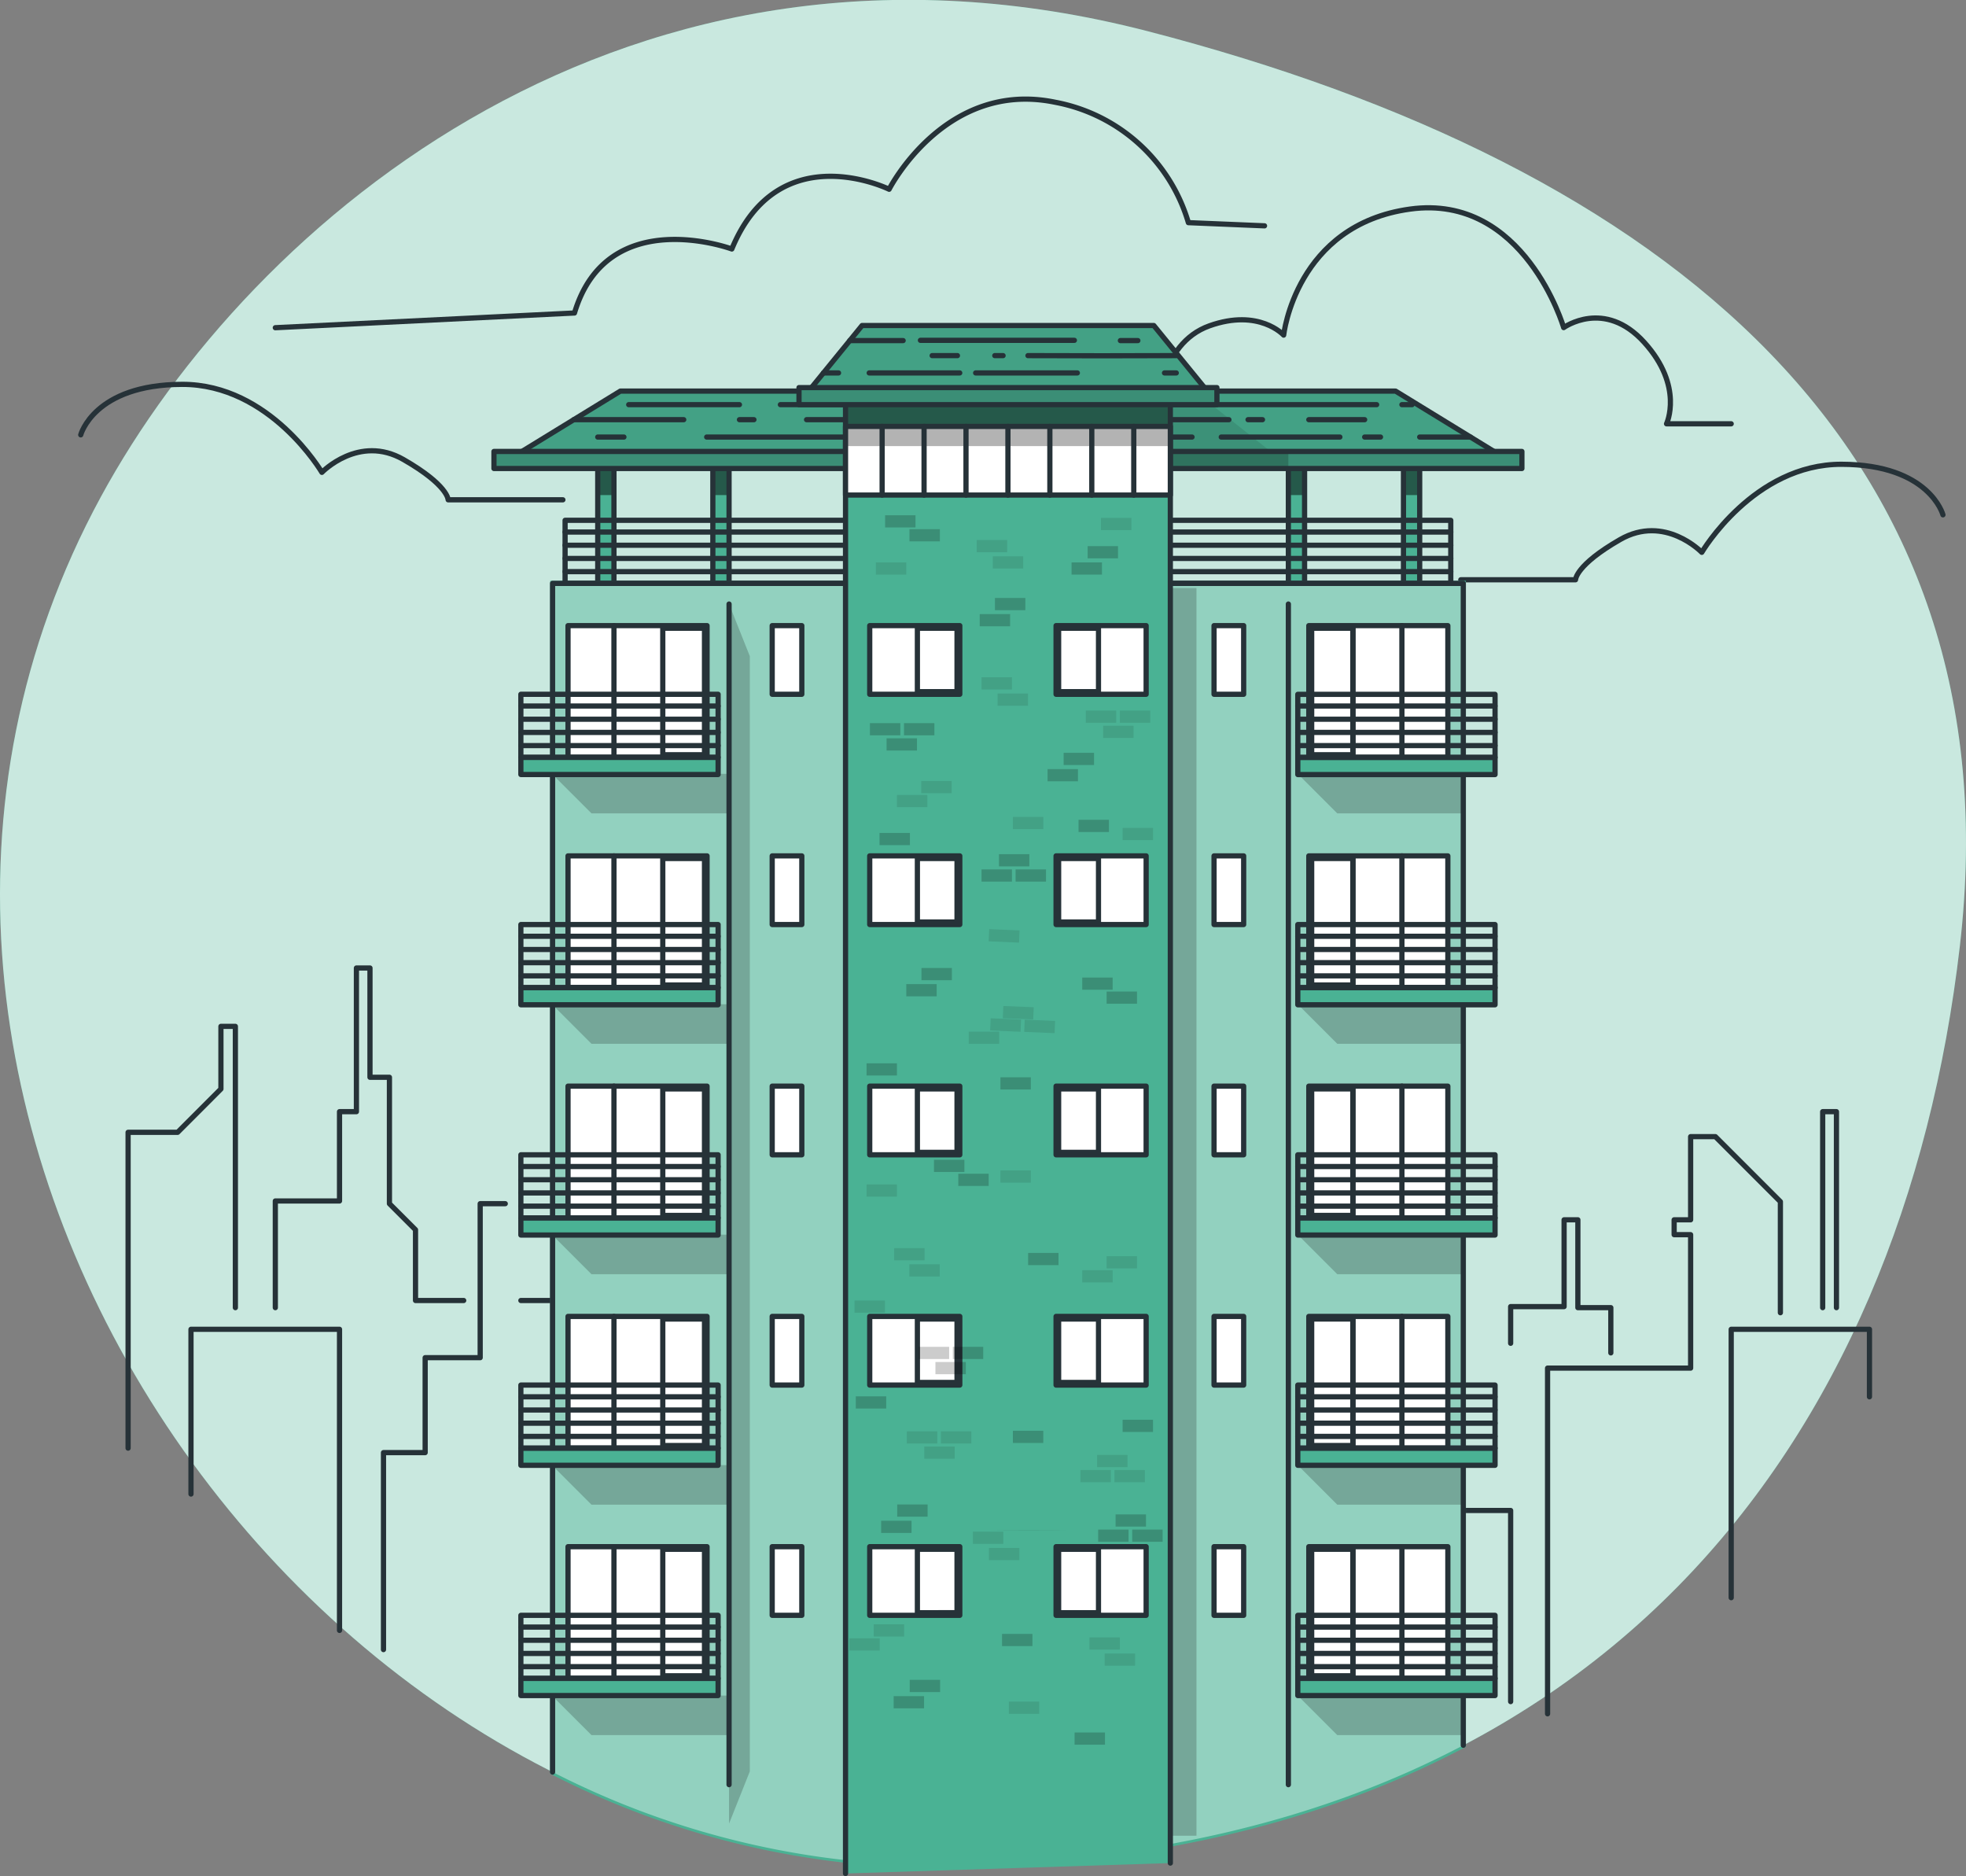 <svg xmlns="http://www.w3.org/2000/svg" xmlns:xlink="http://www.w3.org/1999/xlink" viewBox="0 0 376.96 359.64"><rect x="0" y="0" width="376.96" height="359.64" fill="#808080" stroke="none"/><defs><style>.cls-1,.cls-4{fill:none;}.cls-17,.cls-2,.cls-9{fill:#4ab294;}.cls-10,.cls-14,.cls-15,.cls-3{fill:#fff;}.cls-3{opacity:0.7;}.cls-10,.cls-11,.cls-19,.cls-3,.cls-6,.cls-8{isolation:isolate;}.cls-14,.cls-17,.cls-4{stroke:#263238;stroke-linecap:round;stroke-linejoin:round;}.cls-5{clip-path:url(#clip-path);}.cls-6{opacity:0.5;}.cls-7{clip-path:url(#clip-path-2);}.cls-8{opacity:0.1;}.cls-9{stroke:#4ab294;stroke-miterlimit:10;}.cls-10{opacity:0.4;}.cls-11{opacity:0.2;}.cls-12{clip-path:url(#clip-path-3);}.cls-13{clip-path:url(#clip-path-4);}.cls-16{fill:#263238;}.cls-18{clip-path:url(#clip-path-5);}.cls-19{opacity:0.3;}.cls-20{clip-path:url(#clip-path-6);}.cls-21{clip-path:url(#clip-path-7);}</style><clipPath id="clip-path"><polygon class="cls-1" points="272.21 81.74 272.21 112.73 269.1 112.73 269.1 86.54 250.14 86.54 250.14 112.73 247.03 112.73 247.03 86.54 139.79 86.54 139.79 112.73 136.68 112.73 136.68 86.54 117.72 86.54 117.72 112.73 114.61 112.73 114.61 81.74 272.21 81.74"/></clipPath><clipPath id="clip-path-2"><polygon class="cls-1" points="267.58 74.97 223.85 74.97 202.67 74.97 118.95 74.97 96.88 88.5 181.64 88.5 214.88 88.5 289.65 88.5 267.58 74.97"/></clipPath><clipPath id="clip-path-3"><rect class="cls-1" x="94.71" y="86.54" width="197.1" height="3.27"/></clipPath><clipPath id="clip-path-4"><polyline class="cls-1" points="162.12 359.14 162.12 74.97 224.4 74.97 224.4 357.14"/></clipPath><clipPath id="clip-path-5"><rect class="cls-1" x="162.12" y="81.74" width="62.28" height="13.16"/></clipPath><clipPath id="clip-path-6"><polygon class="cls-1" points="232.27 75.94 154.26 75.94 165.29 62.4 221.23 62.4 232.27 75.94"/></clipPath><clipPath id="clip-path-7"><rect class="cls-1" x="153.2" y="74.3" width="80.13" height="3.27"/></clipPath></defs><g id="Layer_2" data-name="Layer 2"><g id="Layer_1-2" data-name="Layer 1"><g id="freepik--background-simple--inject-148"><path class="cls-2" d="M19.34,95.24C48.17,42.17,120.66-19.76,220.13,6S386.79,86.41,375.78,181.37,306.9,355.24,182.26,357.54-43.86,211.58,19.34,95.24Z"/><path class="cls-3" d="M19.34,95.24C48.17,42.17,120.66-19.76,220.13,6S386.79,86.41,375.78,181.37,306.9,355.24,182.26,357.54-43.86,211.58,19.34,95.24Z"/></g><g id="freepik--Clouds--inject-148"><path class="cls-4" d="M15.48,83.36S18,73.73,34.9,73.68,61.72,90.55,61.72,90.55s7.09-7.37,15.66-2.45,8.55,7.71,8.55,7.71h22"/><path class="cls-4" d="M372.54,98.69S370,89.05,353.12,89s-26.82,16.88-26.82,16.88-7.09-7.37-15.66-2.45-8.55,7.71-8.55,7.71h-22"/><path class="cls-4" d="M331.94,81.24h-12.4s3.39-7.15-4.27-15.61-15.45-2.83-15.45-2.83-7.52-25.74-29.45-22.72-24.24,24.16-24.24,24.16-4.69-5.19-14.24-1.78-11,16.48-8.63,22c0,0-10.87,2.11-11.6,11.39,0,0-.67-8.21-10.9-8.46S188,99.84,188,99.84H176.48"/><path class="cls-4" d="M52.79,62.82,110.15,60c6.31-21.09,30.17-12.27,30.17-12.27,9-21.88,30.16-11.45,30.16-11.45s10.72-21.08,31.88-16.67a32.93,32.93,0,0,1,25.5,23.07l14.6.61"/></g><g id="freepik--Buildings--inject-148"><polyline class="cls-4" points="24.56 277.6 24.56 217.06 34.06 217.06 42.36 208.75 42.36 196.75 45.13 196.75 45.13 250.67"/><polyline class="cls-4" points="36.62 286.4 36.62 254.82 65.1 254.82 65.1 312.54"/><polyline class="cls-4" points="52.79 250.67 52.79 230.22 65.1 230.22 65.1 213.1 68.34 213.1 68.34 185.56 70.94 185.56 70.94 206.51 74.67 206.51 74.67 230.74 79.67 235.74 79.67 249.3 88.91 249.3"/><polyline class="cls-4" points="73.53 316.22 73.53 278.46 81.52 278.46 81.52 260.26 92.07 260.26 92.07 230.74 96.88 230.74"/><polyline class="cls-4" points="308.86 259.34 308.86 250.67 302.54 250.67 302.54 233.83 299.9 233.83 299.9 250.47 289.65 250.47 289.65 257.5"/><polyline class="cls-4" points="341.37 251.64 341.37 230.35 328.91 217.89 324.16 217.89 324.16 233.83 321 233.83 321 236.68 324.16 236.68 324.16 262.26 296.73 262.26 296.73 305.07 296.73 328.53"/><polyline class="cls-4" points="331.94 306.27 331.94 254.82 358.45 254.82 358.45 267.76"/><polyline class="cls-4" points="349.48 250.67 349.48 213.1 352.12 213.1 352.12 250.67"/><polyline class="cls-4" points="289.65 326.19 289.65 289.55 263.18 289.55 263.18 241.61 241.71 220.13 241.71 197.76 237.14 197.76 237.14 291.52"/><polyline class="cls-4" points="244.56 336.77 244.56 296.49 216.39 296.49 216.39 268.89 212.72 268.89 212.72 229.39 209.34 229.39 209.34 191.79 204.83 191.79 204.83 146.65 200.87 146.65 200.87 190.07 195.64 195.29 195.64 217.06 186.14 217.06 186.14 268.85 167 268.85 167 301.84 154.26 301.84 154.26 336.77"/><polyline class="cls-4" points="99.87 249.3 114.79 249.3 114.79 285.43 126.63 285.43 126.63 315.05"/><polyline class="cls-4" points="117.12 261.54 126.63 261.54 126.63 227.42 171.98 227.42 171.98 262.26"/><line class="cls-4" x1="216.61" y1="254.82" x2="232.79" y2="254.82"/><polyline class="cls-4" points="275.64 286.4 275.64 222.86 272.21 222.86 272.21 287.24"/><polygon class="cls-2" points="272.21 81.74 272.21 112.73 269.1 112.73 269.1 86.54 250.14 86.54 250.14 112.73 247.03 112.73 247.03 86.54 139.79 86.54 139.79 112.73 136.68 112.73 136.68 86.54 117.72 86.54 117.72 112.73 114.61 112.73 114.61 81.74 272.21 81.74"/><g class="cls-5"><polygon class="cls-6" points="272.21 81.74 272.21 94.9 269.1 94.9 269.1 86.54 250.14 86.54 250.14 94.9 247.03 94.9 247.03 86.54 139.79 86.54 139.79 94.9 136.68 94.9 136.68 86.54 117.72 86.54 117.72 94.9 114.61 94.9 114.61 81.74 272.21 81.74"/></g><polygon class="cls-4" points="272.21 81.74 272.21 112.73 269.1 112.73 269.1 86.54 250.14 86.54 250.14 112.73 247.03 112.73 247.03 86.54 139.79 86.54 139.79 112.73 136.68 112.73 136.68 86.54 117.72 86.54 117.72 112.73 114.61 112.73 114.61 81.74 272.21 81.74"/><polygon class="cls-2" points="267.58 74.97 223.85 74.97 202.67 74.97 118.95 74.97 96.88 88.5 181.64 88.5 214.88 88.5 289.65 88.5 267.58 74.97"/><g class="cls-7"><polygon class="cls-8" points="267.58 74.97 223.85 74.97 202.67 74.97 118.95 74.97 96.88 88.5 181.64 88.5 214.88 88.5 289.65 88.5 267.58 74.97"/><polygon class="cls-8" points="229.01 74.97 162.89 74.97 162.89 88.5 246.1 88.5 229.01 74.97"/></g><polygon class="cls-4" points="267.58 74.97 223.85 74.97 202.67 74.97 118.95 74.97 96.88 88.5 181.64 88.5 214.88 88.5 289.65 88.5 267.58 74.97"/><line class="cls-4" x1="149.63" y1="77.57" x2="263.96" y2="77.57"/><line class="cls-4" x1="235.63" y1="80.45" x2="154.65" y2="80.45"/><line class="cls-4" x1="135.5" y1="83.78" x2="228.56" y2="83.78"/><line class="cls-4" x1="239.3" y1="80.45" x2="242.07" y2="80.45"/><line class="cls-4" x1="250.95" y1="80.45" x2="261.66" y2="80.45"/><line class="cls-4" x1="268.8" y1="77.57" x2="270.75" y2="77.57"/><line class="cls-4" x1="234.16" y1="83.78" x2="256.91" y2="83.78"/><line class="cls-4" x1="261.66" y1="83.78" x2="264.7" y2="83.78"/><line class="cls-4" x1="272.21" y1="83.78" x2="281.94" y2="83.78"/><line class="cls-4" x1="110.01" y1="80.45" x2="131.1" y2="80.45"/><line class="cls-4" x1="141.78" y1="80.45" x2="144.56" y2="80.45"/><line class="cls-4" x1="141.78" y1="77.57" x2="120.55" y2="77.57"/><line class="cls-4" x1="114.61" y1="83.78" x2="119.63" y2="83.78"/><path class="cls-9" d="M280.57,111.83V334.56c-26.59,14-59.16,22.25-98.31,23A162.52,162.52,0,0,1,106,339.71V111.83Z"/><path class="cls-10" d="M280.57,111.83V334.56c-26.59,14-59.16,22.25-98.31,23A162.52,162.52,0,0,1,106,339.71V111.83Z"/><rect class="cls-11" x="221.68" y="112.73" width="7.73" height="239.17"/><polygon class="cls-11" points="143.77 339.57 139.79 349.57 139.79 115.79 143.77 125.79 143.77 339.57"/><polyline class="cls-11" points="248.83 325.03 256.41 332.61 280.57 332.61 280.57 325.03 248.83 325.03"/><polyline class="cls-11" points="248.83 280.86 256.41 288.44 280.57 288.44 280.57 280.86 248.83 280.86"/><polyline class="cls-11" points="248.83 236.68 256.41 244.26 280.57 244.26 280.57 236.68 248.83 236.68"/><polyline class="cls-11" points="248.83 192.51 256.41 200.09 280.57 200.09 280.57 192.51 248.83 192.51"/><polyline class="cls-11" points="248.83 148.34 256.41 155.92 280.57 155.92 280.57 148.34 248.83 148.34"/><polyline class="cls-11" points="105.83 325.03 113.41 332.61 139.57 332.61 139.57 325.03 105.83 325.03"/><polyline class="cls-11" points="105.83 280.86 113.41 288.44 139.57 288.44 139.57 280.86 105.83 280.86"/><polyline class="cls-11" points="105.83 236.68 113.41 244.26 139.57 244.26 139.57 236.68 105.83 236.68"/><polyline class="cls-11" points="105.83 192.51 113.41 200.09 139.57 200.09 139.57 192.51 105.83 192.51"/><polyline class="cls-11" points="105.83 148.34 113.41 155.92 139.57 155.92 139.57 148.34 105.83 148.34"/><line class="cls-4" x1="108.35" y1="101.99" x2="278.17" y2="101.99"/><line class="cls-4" x1="108.35" y1="104.52" x2="278.17" y2="104.52"/><line class="cls-4" x1="108.35" y1="107.05" x2="278.17" y2="107.05"/><line class="cls-4" x1="108.35" y1="109.58" x2="278.17" y2="109.58"/><rect class="cls-4" x="108.35" y="99.74" width="169.82" height="12.09"/><rect class="cls-2" x="94.71" y="86.54" width="197.1" height="3.27"/><g class="cls-12"><rect class="cls-11" x="94.71" y="86.54" width="197.1" height="3.27"/><rect class="cls-11" x="162.89" y="86.54" width="84.14" height="3.27"/></g><rect class="cls-4" x="94.71" y="86.54" width="197.1" height="3.27"/><polyline class="cls-4" points="105.95 339.69 105.95 111.83 280.57 111.83 280.57 334.56"/><polyline class="cls-2" points="162.12 359.14 162.12 74.97 224.4 74.97 224.4 357.14"/><g class="cls-13"><rect class="cls-6" x="162.12" y="77.57" width="62.28" height="7.4"/></g><polyline class="cls-4" points="162.12 359.14 162.12 74.97 224.4 74.97 224.4 357.14"/><rect class="cls-14" x="166.76" y="119.93" width="17.27" height="13.16"/><rect class="cls-15" x="175.9" y="120.43" width="7.63" height="12.16"/><path class="cls-16" d="M183,120.93v11.16H176.4V120.93H183m1-1H175.4v13.16H184Z"/><rect class="cls-14" x="108.91" y="119.93" width="26.66" height="25.25"/><line class="cls-4" x1="117.72" y1="119.93" x2="117.72" y2="145.18"/><path class="cls-16" d="M134.58,120.93v23.25h-7V120.93h7m1-1h-9v25.25h9Z"/><rect class="cls-17" x="99.87" y="145.18" width="37.82" height="3.29"/><line class="cls-4" x1="99.87" y1="135.34" x2="137.69" y2="135.34"/><line class="cls-4" x1="99.87" y1="137.87" x2="137.69" y2="137.87"/><line class="cls-4" x1="99.87" y1="140.4" x2="137.69" y2="140.4"/><line class="cls-4" x1="99.87" y1="142.93" x2="137.69" y2="142.93"/><rect class="cls-4" x="99.87" y="133.09" width="37.82" height="12.09"/><rect class="cls-14" x="148.06" y="119.93" width="5.68" height="13.16"/><rect class="cls-14" x="202.49" y="119.93" width="17.27" height="13.16"/><rect class="cls-15" x="202.99" y="120.43" width="7.63" height="12.16"/><path class="cls-16" d="M210.13,120.93v11.16h-6.65V120.93h6.64m1-1h-8.64v13.16h8.64Z"/><rect class="cls-14" x="250.95" y="119.93" width="26.66" height="25.25"/><line class="cls-4" x1="268.8" y1="119.93" x2="268.8" y2="145.18"/><path class="cls-16" d="M258.89,120.93v23.25H252V120.93h6.94m1-1H251v25.25h8.94Z"/><rect class="cls-17" x="248.84" y="145.19" width="37.82" height="3.29"/><line class="cls-4" x1="286.65" y1="135.34" x2="248.83" y2="135.34"/><line class="cls-4" x1="286.65" y1="137.87" x2="248.83" y2="137.87"/><line class="cls-4" x1="286.65" y1="140.4" x2="248.83" y2="140.4"/><line class="cls-4" x1="286.65" y1="142.93" x2="248.83" y2="142.93"/><rect class="cls-4" x="248.84" y="133.1" width="37.82" height="12.09"/><rect class="cls-14" x="232.78" y="119.93" width="5.68" height="13.16"/><rect class="cls-14" x="166.76" y="164.07" width="17.27" height="13.16"/><rect class="cls-15" x="175.9" y="164.57" width="7.63" height="12.16"/><path class="cls-16" d="M183,165.07v11.17H176.4V165.07H183m1-1H175.4v13.17H184Z"/><rect class="cls-14" x="108.91" y="164.07" width="26.66" height="25.25"/><line class="cls-4" x1="117.72" y1="164.07" x2="117.72" y2="189.32"/><path class="cls-16" d="M134.58,165.07v23.25h-7V165.07h7m1-1h-9v25.25h9Z"/><rect class="cls-17" x="99.87" y="189.32" width="37.82" height="3.29"/><line class="cls-4" x1="99.87" y1="179.48" x2="137.69" y2="179.48"/><line class="cls-4" x1="99.87" y1="182.01" x2="137.69" y2="182.01"/><line class="cls-4" x1="99.87" y1="184.54" x2="137.69" y2="184.54"/><line class="cls-4" x1="99.87" y1="187.07" x2="137.69" y2="187.07"/><rect class="cls-4" x="99.87" y="177.23" width="37.82" height="12.09"/><rect class="cls-14" x="148.06" y="164.07" width="5.68" height="13.16"/><rect class="cls-14" x="202.49" y="164.07" width="17.27" height="13.16"/><rect class="cls-15" x="202.99" y="164.57" width="7.63" height="12.16"/><path class="cls-16" d="M210.13,165.07v11.17h-6.65V165.07h6.64m1-1h-8.64v13.17h8.64Z"/><rect class="cls-14" x="250.95" y="164.07" width="26.66" height="25.25"/><line class="cls-4" x1="268.8" y1="164.07" x2="268.8" y2="189.32"/><path class="cls-16" d="M258.89,165.07v23.25H252V165.07h6.94m1-1H251v25.25h8.94Z"/><rect class="cls-17" x="248.84" y="189.32" width="37.82" height="3.29"/><line class="cls-4" x1="286.65" y1="179.48" x2="248.83" y2="179.48"/><line class="cls-4" x1="286.65" y1="182.01" x2="248.83" y2="182.01"/><line class="cls-4" x1="286.65" y1="184.54" x2="248.83" y2="184.54"/><line class="cls-4" x1="286.65" y1="187.07" x2="248.83" y2="187.07"/><rect class="cls-4" x="248.84" y="177.23" width="37.82" height="12.09"/><rect class="cls-14" x="232.78" y="164.07" width="5.68" height="13.16"/><rect class="cls-14" x="166.76" y="208.21" width="17.27" height="13.16"/><rect class="cls-15" x="175.9" y="208.71" width="7.63" height="12.16"/><path class="cls-16" d="M183,209.24V220.4H176.4V209.24H183m1-1H175.4V221.4H184Z"/><rect class="cls-14" x="108.91" y="208.21" width="26.66" height="25.25"/><line class="cls-4" x1="117.72" y1="208.21" x2="117.72" y2="233.46"/><path class="cls-16" d="M134.58,209.24v23.25h-7V209.24h7m1-1h-9v25.25h9Z"/><rect class="cls-17" x="99.87" y="233.46" width="37.82" height="3.29"/><line class="cls-4" x1="99.87" y1="223.62" x2="137.69" y2="223.62"/><line class="cls-4" x1="99.87" y1="226.15" x2="137.69" y2="226.15"/><line class="cls-4" x1="99.87" y1="228.68" x2="137.69" y2="228.68"/><line class="cls-4" x1="99.87" y1="231.21" x2="137.69" y2="231.21"/><rect class="cls-4" x="99.87" y="221.37" width="37.82" height="12.09"/><rect class="cls-14" x="148.06" y="208.21" width="5.68" height="13.16"/><rect class="cls-14" x="202.49" y="208.21" width="17.27" height="13.16"/><rect class="cls-15" x="202.99" y="208.71" width="7.63" height="12.16"/><path class="cls-16" d="M210.13,209.24V220.4h-6.65V209.24h6.64m1-1h-8.64V221.4h8.64Z"/><rect class="cls-14" x="250.95" y="208.21" width="26.66" height="25.25"/><line class="cls-4" x1="268.8" y1="208.21" x2="268.8" y2="233.46"/><path class="cls-16" d="M258.89,209.24v23.25H252V209.24h6.94m1-1H251v25.25h8.94Z"/><rect class="cls-17" x="248.84" y="233.46" width="37.82" height="3.29"/><line class="cls-4" x1="286.65" y1="223.62" x2="248.83" y2="223.62"/><line class="cls-4" x1="286.65" y1="226.15" x2="248.83" y2="226.15"/><line class="cls-4" x1="286.65" y1="228.68" x2="248.83" y2="228.68"/><line class="cls-4" x1="286.65" y1="231.21" x2="248.83" y2="231.21"/><rect class="cls-4" x="248.84" y="221.37" width="37.82" height="12.09"/><rect class="cls-14" x="232.78" y="208.21" width="5.68" height="13.16"/><rect class="cls-14" x="166.76" y="252.35" width="17.27" height="13.16"/><rect class="cls-15" x="175.9" y="252.85" width="7.63" height="12.16"/><path class="cls-16" d="M183,253.35v11.16H176.4V253.35H183m1-1H175.4v13.16H184Z"/><rect class="cls-14" x="108.91" y="252.35" width="26.66" height="25.25"/><line class="cls-4" x1="117.72" y1="252.35" x2="117.72" y2="277.6"/><path class="cls-16" d="M134.58,253.35V276.6h-7V253.35h7m1-1h-9V277.6h9Z"/><rect class="cls-17" x="99.87" y="277.6" width="37.82" height="3.29"/><line class="cls-4" x1="99.87" y1="267.76" x2="137.69" y2="267.76"/><line class="cls-4" x1="99.87" y1="270.29" x2="137.69" y2="270.29"/><line class="cls-4" x1="99.87" y1="272.82" x2="137.69" y2="272.82"/><line class="cls-4" x1="99.87" y1="275.35" x2="137.69" y2="275.35"/><rect class="cls-4" x="99.87" y="265.51" width="37.82" height="12.09"/><rect class="cls-14" x="148.06" y="252.35" width="5.68" height="13.16"/><rect class="cls-14" x="202.49" y="252.35" width="17.27" height="13.16"/><rect class="cls-15" x="202.99" y="252.85" width="7.63" height="12.16"/><path class="cls-16" d="M210.13,253.35v11.16h-6.65V253.35h6.64m1-1h-8.64v13.16h8.64Z"/><rect class="cls-14" x="250.95" y="252.35" width="26.66" height="25.25"/><line class="cls-4" x1="268.8" y1="252.35" x2="268.8" y2="277.6"/><path class="cls-16" d="M258.89,253.35V276.6H252V253.35h6.94m1-1H251V277.6h8.94Z"/><rect class="cls-17" x="248.84" y="277.6" width="37.82" height="3.29"/><line class="cls-4" x1="286.65" y1="267.76" x2="248.83" y2="267.76"/><line class="cls-4" x1="286.65" y1="270.29" x2="248.83" y2="270.29"/><line class="cls-4" x1="286.65" y1="272.82" x2="248.83" y2="272.82"/><line class="cls-4" x1="286.65" y1="275.35" x2="248.83" y2="275.35"/><rect class="cls-4" x="248.84" y="265.51" width="37.82" height="12.09"/><rect class="cls-14" x="232.78" y="252.35" width="5.68" height="13.16"/><rect class="cls-14" x="166.76" y="296.49" width="17.27" height="13.16"/><rect class="cls-15" x="175.9" y="296.99" width="7.63" height="12.16"/><path class="cls-16" d="M183,297.49v11.16H176.4V297.49H183m1-1H175.4v13.16H184Z"/><rect class="cls-14" x="108.91" y="296.49" width="26.66" height="25.25"/><line class="cls-4" x1="117.72" y1="296.49" x2="117.72" y2="321.74"/><path class="cls-16" d="M134.58,297.49v23.25h-7V297.49h7m1-1h-9v25.25h9Z"/><rect class="cls-17" x="99.87" y="321.74" width="37.82" height="3.29"/><line class="cls-4" x1="99.87" y1="311.9" x2="137.69" y2="311.9"/><line class="cls-4" x1="99.87" y1="314.43" x2="137.69" y2="314.43"/><line class="cls-4" x1="99.87" y1="316.96" x2="137.69" y2="316.96"/><line class="cls-4" x1="99.87" y1="319.49" x2="137.69" y2="319.49"/><rect class="cls-4" x="99.87" y="309.65" width="37.82" height="12.09"/><rect class="cls-14" x="148.06" y="296.49" width="5.68" height="13.16"/><rect class="cls-14" x="202.49" y="296.49" width="17.27" height="13.16"/><rect class="cls-15" x="202.99" y="296.99" width="7.63" height="12.16"/><path class="cls-16" d="M210.13,297.49v11.16h-6.65V297.49h6.64m1-1h-8.64v13.16h8.64Z"/><rect class="cls-14" x="250.95" y="296.49" width="26.66" height="25.25"/><line class="cls-4" x1="268.8" y1="296.49" x2="268.8" y2="321.74"/><path class="cls-16" d="M258.89,297.49v23.25H252V297.49h6.94m1-1H251v25.25h8.94Z"/><rect class="cls-17" x="248.84" y="321.74" width="37.82" height="3.29"/><line class="cls-4" x1="286.65" y1="311.9" x2="248.83" y2="311.9"/><line class="cls-4" x1="286.65" y1="314.43" x2="248.83" y2="314.43"/><line class="cls-4" x1="286.65" y1="316.96" x2="248.83" y2="316.96"/><line class="cls-4" x1="286.65" y1="319.49" x2="248.83" y2="319.49"/><rect class="cls-4" x="248.84" y="309.65" width="37.82" height="12.09"/><rect class="cls-14" x="232.78" y="296.49" width="5.68" height="13.16"/><rect class="cls-15" x="162.12" y="81.74" width="62.28" height="13.16"/><g class="cls-18"><rect class="cls-19" x="162.12" y="81.74" width="62.29" height="3.77"/></g><rect class="cls-4" x="162.12" y="81.74" width="62.28" height="13.16"/><line class="cls-4" x1="169.14" y1="81.74" x2="169.14" y2="94.9"/><line class="cls-4" x1="177.18" y1="81.74" x2="177.18" y2="94.9"/><line class="cls-4" x1="185.22" y1="81.74" x2="185.22" y2="94.9"/><line class="cls-4" x1="193.26" y1="81.74" x2="193.26" y2="94.9"/><line class="cls-4" x1="201.3" y1="81.74" x2="201.3" y2="94.9"/><line class="cls-4" x1="209.34" y1="81.74" x2="209.34" y2="94.9"/><line class="cls-4" x1="217.39" y1="81.74" x2="217.39" y2="94.9"/><polygon class="cls-2" points="232.27 75.94 154.26 75.94 165.29 62.4 221.23 62.4 232.27 75.94"/><g class="cls-20"><polygon class="cls-8" points="232.27 75.94 154.26 75.94 165.29 62.4 221.23 62.4 232.27 75.94"/></g><polygon class="cls-4" points="232.27 75.94 154.26 75.94 165.29 62.4 221.23 62.4 232.27 75.94"/><rect class="cls-2" x="153.2" y="74.3" width="80.13" height="3.27"/><g class="cls-21"><rect class="cls-11" x="153.2" y="74.3" width="80.13" height="3.27"/></g><rect class="cls-4" x="153.2" y="74.3" width="80.13" height="3.27"/><rect class="cls-11" x="169.71" y="98.77" width="5.83" height="2.34"/><rect class="cls-11" x="174.38" y="101.44" width="5.83" height="2.34"/><rect class="cls-11" x="190.77" y="114.63" width="5.83" height="2.34"/><rect class="cls-11" x="187.85" y="117.72" width="5.83" height="2.34"/><rect class="cls-11" x="166.8" y="138.62" width="5.83" height="2.34"/><rect class="cls-11" x="169.99" y="141.53" width="5.83" height="2.34"/><rect class="cls-11" x="203.94" y="144.31" width="5.83" height="2.34"/><rect class="cls-11" x="200.86" y="147.43" width="5.83" height="2.34"/><rect class="cls-11" x="168.64" y="159.67" width="5.83" height="2.34"/><rect class="cls-11" x="173.33" y="138.62" width="5.83" height="2.34"/><rect class="cls-11" x="191.82" y="206.51" width="5.83" height="2.34"/><rect class="cls-11" x="166.15" y="203.83" width="5.83" height="2.34"/><rect class="cls-11" x="173.77" y="188.65" width="5.83" height="2.34"/><rect class="cls-11" x="176.68" y="185.56" width="5.83" height="2.34"/><rect class="cls-11" x="194.73" y="166.66" width="5.83" height="2.34"/><rect class="cls-11" x="191.54" y="163.74" width="5.83" height="2.34"/><rect class="cls-11" x="205.46" y="107.81" width="5.83" height="2.34"/><rect class="cls-11" x="208.54" y="104.69" width="5.83" height="2.34"/><rect class="cls-11" x="206.8" y="157.15" width="5.83" height="2.34"/><rect class="cls-11" x="188.2" y="166.66" width="5.83" height="2.34"/><rect class="cls-11" x="212.18" y="190.07" width="5.83" height="2.34"/><rect class="cls-11" x="207.51" y="187.39" width="5.83" height="2.34"/><rect class="cls-11" x="192.13" y="313.21" width="5.83" height="2.34"/><rect class="cls-11" x="206.04" y="332.11" width="5.83" height="2.34"/><rect class="cls-11" x="217.09" y="293.21" width="5.83" height="2.34"/><rect class="cls-11" x="213.9" y="290.3" width="5.83" height="2.34"/><rect class="cls-11" x="168.95" y="291.52" width="5.83" height="2.34"/><rect class="cls-11" x="172.03" y="288.4" width="5.83" height="2.34"/><rect class="cls-11" x="215.25" y="272.16" width="5.83" height="2.34"/><rect class="cls-11" x="210.56" y="293.21" width="5.83" height="2.34"/><path class="cls-11" d="M188.68,293.36c5.67-.06,11.51-.06,17,0"/><rect class="cls-11" x="179.08" y="222.32" width="5.83" height="2.34"/><rect class="cls-11" x="183.74" y="225" width="5.83" height="2.34"/><rect class="cls-11" x="197.13" y="240.18" width="5.83" height="2.34"/><rect class="cls-11" x="194.21" y="274.27" width="5.83" height="2.34"/><rect class="cls-11" x="176.16" y="258.18" width="5.83" height="2.34"/><rect class="cls-11" x="179.36" y="261.09" width="5.83" height="2.34"/><rect class="cls-11" x="174.43" y="322.02" width="5.83" height="2.34"/><rect class="cls-11" x="171.35" y="325.14" width="5.83" height="2.34"/><rect class="cls-11" x="164.09" y="267.67" width="5.83" height="2.34"/><rect class="cls-11" x="182.69" y="258.18" width="5.83" height="2.34"/><rect class="cls-8" x="162.85" y="314.05" width="5.83" height="2.34"/><rect class="cls-8" x="167.53" y="311.37" width="5.83" height="2.34"/><rect class="cls-8" x="211.81" y="316.97" width="5.83" height="2.34"/><rect class="cls-8" x="208.89" y="313.88" width="5.83" height="2.34"/><rect class="cls-8" x="207.16" y="281.8" width="5.83" height="2.34"/><rect class="cls-8" x="210.36" y="278.9" width="5.83" height="2.34"/><rect class="cls-8" x="189.62" y="296.73" width="5.83" height="2.34"/><rect class="cls-8" x="186.54" y="293.61" width="5.83" height="2.34"/><rect class="cls-8" x="193.43" y="326.19" width="5.83" height="2.34"/><rect class="cls-8" x="213.69" y="281.8" width="5.83" height="2.34"/><rect class="cls-8" x="191.82" y="224.37" width="5.83" height="2.34"/><rect class="cls-8" x="166.15" y="227.05" width="5.83" height="2.34"/><rect class="cls-8" x="171.45" y="239.26" width="5.83" height="2.34"/><rect class="cls-8" x="174.36" y="242.36" width="5.83" height="2.34"/><rect class="cls-8" x="180.41" y="274.38" width="5.83" height="2.34"/><rect class="cls-8" x="177.22" y="277.29" width="5.83" height="2.34"/><rect class="cls-8" x="163.85" y="249.3" width="5.83" height="2.34"/><rect class="cls-8" x="173.88" y="274.38" width="5.83" height="2.34"/><rect class="cls-8" x="212.18" y="240.81" width="5.83" height="2.34"/><rect class="cls-8" x="207.51" y="243.49" width="5.83" height="2.34"/><rect class="cls-8" x="167.94" y="107.81" width="5.83" height="2.34"/><rect class="cls-8" x="211.1" y="99.28" width="5.83" height="2.34"/><rect class="cls-8" x="214.72" y="136.21" width="5.83" height="2.34"/><rect class="cls-8" x="211.52" y="139.12" width="5.83" height="2.34"/><rect class="cls-8" x="187.28" y="103.52" width="5.83" height="2.34"/><rect class="cls-8" x="190.36" y="106.64" width="5.83" height="2.34"/><rect class="cls-8" x="215.25" y="158.71" width="5.83" height="2.34"/><rect class="cls-8" x="208.19" y="136.21" width="5.83" height="2.34"/><rect class="cls-8" x="171.98" y="152.39" width="5.83" height="2.34"/><rect class="cls-8" x="176.64" y="149.71" width="5.83" height="2.34"/><rect class="cls-8" x="185.75" y="197.76" width="5.83" height="2.34"/><rect class="cls-8" x="194.21" y="156.6" width="5.83" height="2.34"/><rect class="cls-8" x="191.65" y="193.57" width="2.34" height="5.83" transform="translate(-11.7 380.77) rotate(-87.56)"/><rect class="cls-8" x="194.07" y="191.22" width="2.34" height="5.83" transform="translate(-6.54 381.46) rotate(-87.71)"/><rect class="cls-8" x="191.28" y="132.95" width="5.83" height="2.34"/><rect class="cls-8" x="188.2" y="129.83" width="5.83" height="2.34"/><rect class="cls-8" x="191.36" y="176.49" width="2.34" height="5.83" transform="translate(5.09 364.12) rotate(-87.56)"/><rect class="cls-8" x="198.17" y="193.85" width="2.34" height="5.83" transform="translate(-5.73 387.54) rotate(-87.56)"/><line class="cls-4" x1="139.79" y1="115.79" x2="139.79" y2="342.11"/><line class="cls-4" x1="247.03" y1="115.79" x2="247.03" y2="342.11"/><path class="cls-4" d="M214.82,65.29h3.35"/><path class="cls-4" d="M176.48,65.24H206"/><path class="cls-4" d="M162.94,65.29h10.23"/><line class="cls-4" x1="183.58" y1="68.17" x2="178.73" y2="68.17"/><path class="cls-4" d="M225.54,68.17q-14.22.06-28.44,0"/><line class="cls-4" x1="223.28" y1="71.49" x2="225.54" y2="71.49"/><line class="cls-4" x1="187.07" y1="71.49" x2="206.57" y2="71.49"/><line class="cls-4" x1="166.66" y1="71.49" x2="184.02" y2="71.49"/><line class="cls-4" x1="157.88" y1="71.49" x2="160.78" y2="71.49"/><line class="cls-4" x1="190.74" y1="68.17" x2="192.33" y2="68.17"/></g></g></g></svg>